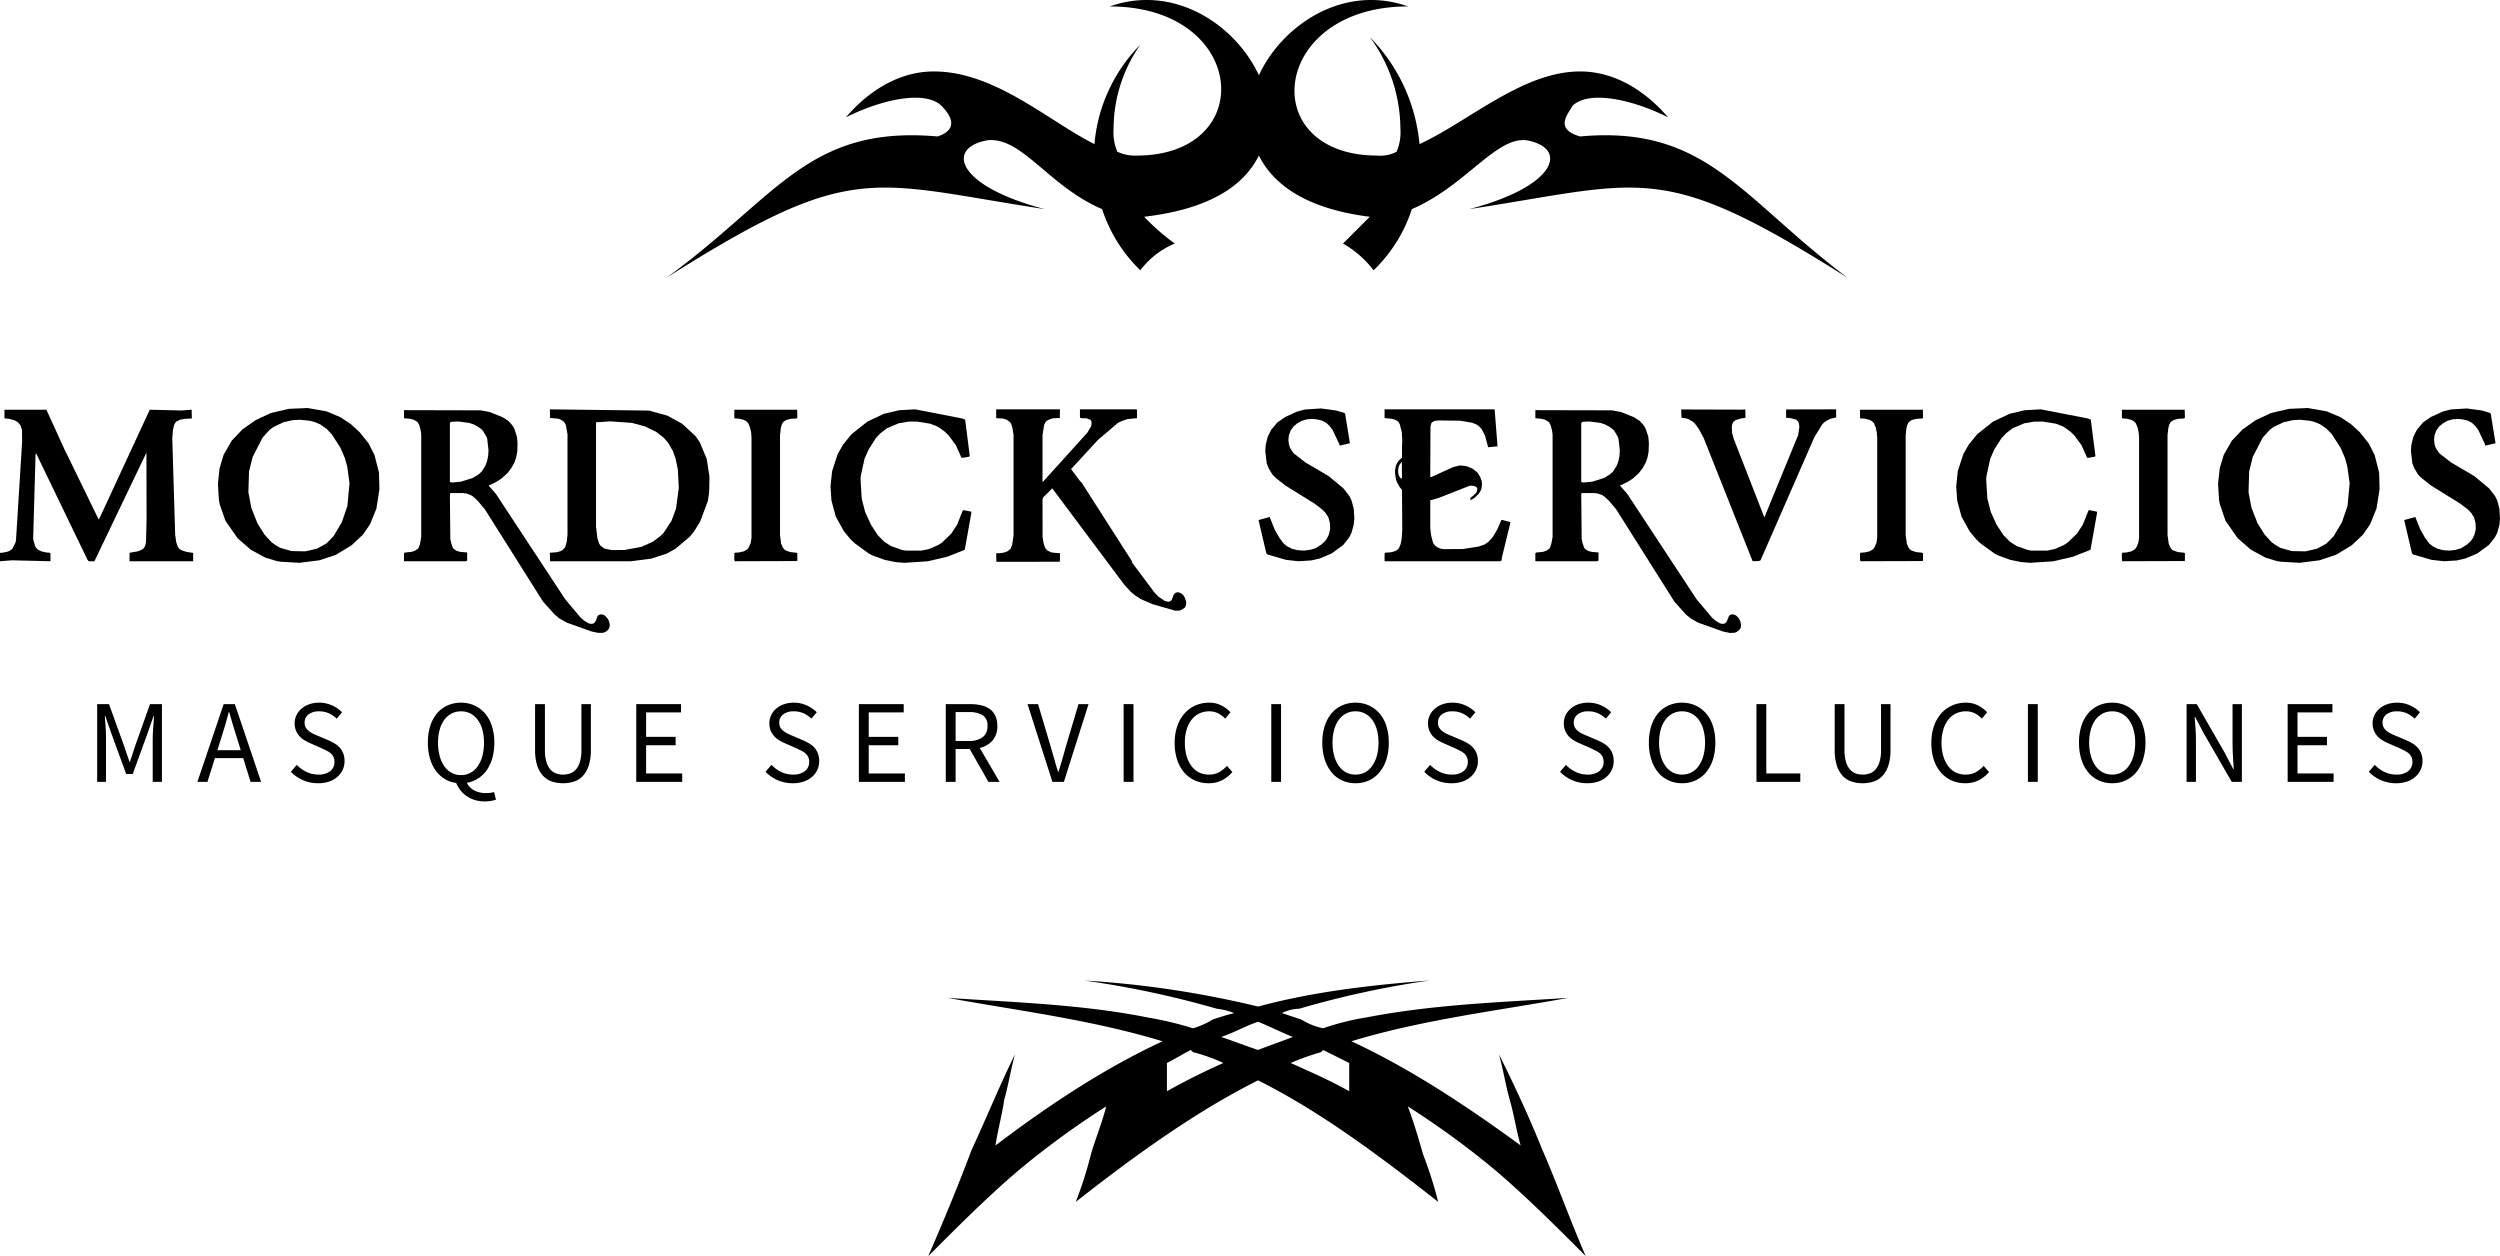 <svg xmlns="http://www.w3.org/2000/svg" width="398.77" height="200.361" viewBox="0 0 398.77 200.361"><g id="_36327822" data-name="36327822" transform="translate(-49.5 -150.5)"><g id="Grupo_1" data-name="Grupo 1" transform="translate(250 231.373)"><path id="Trazado_1" data-name="Trazado 1" d="M-199.79-15.46l.03-.06h6.66l3.08,6.75.16.29,5.04,10.35.1.12,8.11-17.51,5.08.12,1.6-.12.03,1.4-1.12.05-.77.15-.62.31-.19.27-.15.32-.17.77-.1,1.3.46,15.35.17,1.21.25.71.17.27.24.21.32.15.72.22,1,.15V8.65h-10.15V7.3l1.33-.23.65-.27.27-.21.18-.27.12-.35.08-.39.09-3.56-.02-10.7-8.3,17.33h-.92l-.2-.27-8.2-16.98-.07.22-.38,13.52.3,1.07.18.3.21.24.62.32.76.18.45.03a.226.226,0,0,1,.24.21h0V8.65l-6.14-.15-1.91.15V7.3h.32l.78-.15.35-.12.3-.17.24-.23.47-.93.09-.36.98-15.78-.02-1.84-.22-.71-.41-.51-.6-.35-.73-.19-.84-.11Z"></path><path id="Trazado_2" data-name="Trazado 2" d="M-154.43-15.66l3-.13,3.01.53,2.23.94,1.66,1.1,1.43,1.32,1.4,1.77.93,1.82.72,2.83.07,2.64-.48,3.09-1.02,2.51-1.13,1.64-1.83,1.72-2.46,1.49-2.66.89-3.15.4-2.99-.17-.67-.11-1.82-.55-2.3-1.25-2.11-1.83-1.94-2.79-.92-2.65-.12-.67-.16-2.58.27-2.5.64-2.13,1.29-2.25,1.72-1.81,2.1-1.47,2.42-1.13Zm3.28,1.89-1.58-.15-1.1.07-1.44.32-1.57.74-.68.5-1.1,1.22-1.58,3.08-.58,2.32-.1,3.31.46,2.46.98,2.5,1.13,1.8,1.1,1.2.67.49.74.42,1.8.52,2.21.04,1.87-.43,1.49-.83,1.14-1.17,1.32-2.22.88-2.58.34-3.64-.36-2.63-.38-1.37-.7-1.63-1.37-2.14-.83-.88-1.04-.73-.8-.35Z"></path><path id="Trazado_3" data-name="Trazado 3" d="M-136.06-15.45l12.24.03,1.49.29,2.03.82.88.57.51.55.31.41.21.5.35,1.08.09.99-.04,1.36-.17.91-.27.81-.5.91-.63.82-.94.85-.86.56-1.2.57,1.17,1.34,11.05,16.8,2.46,2.93.56.48.68.41.26.08.33.01.25-.07.18-.17.15-.23.29-.77.18-.17.24-.09h.25l.33.09.21.15.35.37.26.47.12.57-.03.35-.09.25-.15.22-.41.32-.26.11-.3.05h-.58l-1.09-.23-3.95-1.41-1.14-.64-.79-.65-1.86-2.07L-123.13.41l-1.15-1.37-.73-.69-.45-.28-.79-.27-.28.03v-.06h-2.15l-.06.27.07,7.06.13.62.27.79.18.2.41.27.56.17,1.14.1V8.52a.282.282,0,0,1-.26.13h-9.82V7.38a.293.293,0,0,1,.24-.13h0l.98-.1.51-.17.46-.3.15-.2.19-.49.22-1.21V-11.55l-.08-.62-.21-.85-.26-.47-.19-.17-.45-.26-.57-.15-.99-.09Zm8.64,1.81-.97.04a.563.563,0,0,0-.35.17h0v9.42a.965.965,0,0,0,.39.1h0l1.37-.13,1.87-.59.94-.57.53-.48.56-.91.27-.72.17-.82.06-.94-.2-1.77-.12-.36-.56-.94-.24-.26-.58-.42-.65-.35-.76-.25Z"></path><path id="Trazado_4" data-name="Trazado 4" d="M-112.79-15.58l15.82.2,2.9.8,2.4,1.31,2.15,2,.66.98,1.09,2.63.44,2.84-.05,2.41-.21,1.45-1.24,3.3-.95,1.54-.74.9-2.25,1.89-1.33.74-2.48.82-3.31.42h-12.87l-.03-1.36,1.06-.07.63-.17.28-.15.42-.42.12-.27.18-.67.12-1.1V-11.62l-.25-1.4-.13-.29-.16-.26-.23-.19-.54-.28-.35-.07-1.12-.09Zm9.63,1.92-2.27.15V3.08l.22,1.9.25.79.19.34.59.47.41.12.88.17,2.02-.02,2.66-.49,1.84-.82,1.21-.91.52-.51,1.25-1.92.72-1.93.44-3.28L-92.38-6l-.36-1.72-.42-1.19-.76-1.33-.74-.84-1.21-.93-1.78-.86-2.07-.55Z"></path><path id="Trazado_5" data-name="Trazado 5" d="M-83.37-14.27v-1.25h10.03l.02,1.25a.186.186,0,0,1-.17.15h0l-.87.05-.74.19-.39.26-.15.15-.2.43-.12.49-.12,1.13V4.48l.18,1.37.29.66.28.32.2.12.71.24.86.09.24.06V8.59l-.24.03-9.74.03-.07-.25V7.45a.2.2,0,0,1,.15-.17h0l.59-.03.78-.18.57-.33.26-.38.27-.66.12-.8V-11.08l-.06-.85-.18-.76-.27-.66-.32-.33-.39-.22-.74-.19-.6-.03a.188.188,0,0,1-.18-.15Z"></path><path id="Trazado_6" data-name="Trazado 6" d="M-57.07-15.44l2.55-.14,7.51,1.46.46.18.74,5.84-.22.1-1.05.17a.8.8,0,0,1-.21-.38h0l-.75-1.66-1.15-1.56-.61-.59-.85-.62-.38-.22-1.1-.43-2.06-.33h-1.42l-1.56.27-1.88.8-1.01.78-.74.78-1.15,1.83L-62.6-7.7l-.59,2.71-.05.55.19,3.1L-62.5.8l.94,2.05,1.07,1.64,1.04,1.05,1.1.7,1.77.62.53.09h2.55l1.21-.25,1.46-.65.56-.35,1.51-1.46.94-1.45.86-2.17.13-.13,1.25.25.02.19-1.05,5.89L-49.4,7.93l-3.15.73-3.68.24-1.4-.11-1.74-.35-1.98-.72-.59-.31-2.24-1.64-.62-.59-1.09-1.3-1.29-2.33-.7-2.61-.15-2.24.26-2.42.89-2.73.87-1.52,1.34-1.65,2.52-2,2.63-1.25Z"></path><path id="Trazado_7" data-name="Trazado 7" d="M-41.6-14.32v-1.26h10.17l-.02,1.38-.84.03-.37.04-.63.23-.26.17-.2.22-.15.28-.09.32-.22,1.48v7.48l7.14-7.9.63-1.06.05-.38-.02-.39-.18-.25-.62-.22-.83-.02a.211.211,0,0,1-.2-.23h0v-1.18h8.99l.11.05v1.36l-1.5.14-.95.33-.58.27-3.21,2.74-4.07,4.42-.22.2,1.46,1.95.22.2L-19.91,8.7l-.08.07,3.63,4.86.62.65,1.02.7.56.14.36-.1.21-.22.22-.62.15-.29.22-.2.27-.1.32.04.29.14.26.18.19.23.15.27.22.65v.41l-.09.35-.17.24-.56.33-.32.1h-.63l-3.61-1.04-1.78-.77-1.03-.66-.7-.59-1.01-1.12L-32.66-2.98-34.14-1.5l-.07.35.01,5.93.18,1.08.23.65.17.24.22.2.56.27.38.07,1.03.08V8.38l-.04.35-10.1.01-.03-1.32.05-.05h.42l.74-.09.62-.23.47-.39.24-.61.23-1.48v-16.1l-.18-1.11-.22-.65-.15-.24-.49-.37-.64-.21-1.06-.06Z"></path><path id="Trazado_8" data-name="Trazado 8"></path><path id="Trazado_9" data-name="Trazado 9" d="M7.67-15.56l2.56-.16,2.38.32,1.27.37a.377.377,0,0,1,.21.35h0l.73,4.51-1.64.38-.07-.28-1.04-2.19-.47-.64-.55-.53-.72-.37L9.45-14l-.75-.05-.75.07-.85.24-.68.4-.58.48-.47.65-.28.77-.08.73.09.73.12.42.19.36.44.63L7.69-7.13l3.74,2.2,2.38,1.98.94,1.22L15.1-1,15.43.3l.1,1.52-.1,1.02L15.08,4.1l-.36.73-.95,1.21L11.89,7.42l-1.91.8-1.32.3-2.05.13L4.63,8.43,1.7,7.58a.544.544,0,0,1-.24-.32h0L.24,2.06H.33l1.69-.47L2.8,3.54l.78,1.38.7.93.62.47.72.35.88.22,1.01.06.96-.12.85-.25.98-.62.57-.54.24-.31.35-.7.21-.9L11.62,2.5l-.23-.84L10.96.97,10.45.43,9.23-.51,4.54-3.42,3.02-4.62l-.55-.54L1.86-6.18l-.31-.79L1.32-8.91l.07-1,.32-1.29.55-1.11.99-1.18,1.27-.88,1.86-.85Z"></path><path id="Trazado_10" data-name="Trazado 10" d="M20.35-14.19v-1.39H37.86l.05.06.46,5.84-1.48.14-.04-.06-.47-1.78-.54-1.03-.47-.51-.39-.26-.68-.27-1.93-.32-3.46-.04-.57.07-.41.23-.14.18-.12.53-.03,7.97.15.06,3.52-1.61,1.04-.25.88.08.49.14.67.3.71.56.15.18.36.59.26.73.01.61-.09.56-.19.43-.28.4-.66.62-.57.33L34-1.31l.09-.2.37-.27.49-.47.1-.22.11-.44-.15-.27-.2-.11-.51-.12h-.33L28.91-1.42l-1.27.35V3.4l.14,1.16.27,1.01.09.23.27.36.38.27.45.2.53.09,3.07-.02,2.5-.39.94-.32.6-.39.75-.84.71-1.21.58-1.35q.01-.11.15-.15h0l1.37.37L39.08,7.99l-.07.56-.24.1H20.35V7.54l.06-.25.92-.07.52-.12.44-.2.34-.3.27-.66.17-.79.1-1.5-.04-6.37-.42-.54-.35-.62-.17-.46-.15-.84-.03-.61.15-.82.2-.44.27-.36.5-.47v-1.6l.04-1.24-.07-1.2-.32-1.27-.24-.41-.18-.14-.41-.22-.52-.12Zm2.78,9.48L23.1-7.23l-.37.5-.13.32-.06.34-.03.4.05.39.1.33.17.24.22.23Z"></path><path id="Trazado_11" data-name="Trazado 11" d="M44.4-15.45l12.24.03,1.49.29,2.03.82.87.57.51.55.31.41.22.5.35,1.08.09.99-.04,1.36-.17.91-.27.81-.5.91-.63.82-.94.85-.86.56-1.2.57,1.17,1.34,11.05,16.8,2.46,2.93.56.48.67.41.27.08.32.01.26-.07.17-.17.15-.23.3-.77.17-.17.24-.09h.26l.32.09.22.15.35.37.25.47.12.57-.02.35-.1.25-.15.22-.4.32-.27.11-.29.05H75.4l-1.09-.23-3.95-1.41-1.14-.64-.8-.65-1.85-2.07L57.32.41,56.18-.96l-.74-.69L55-1.93l-.79-.27-.29.03v-.06H51.77l-.05.27.07,7.06.13.62.27.79.17.2.42.27.55.17,1.14.1V8.52a.272.272,0,0,1-.25.13H44.4V7.38a.293.293,0,0,1,.24-.13h0l.98-.1.51-.17.46-.3.14-.2.19-.49.23-1.21V-11.55l-.08-.62-.22-.85-.25-.47-.19-.17-.46-.26-.56-.15-.99-.09Zm8.64,1.81-.97.04a.563.563,0,0,0-.35.17h0v9.42a.912.912,0,0,0,.39.1h0l1.37-.13,1.87-.59.94-.57.52-.48.57-.91.27-.72.17-.82.05-.94-.2-1.77-.12-.36L57-12.14l-.24-.26-.58-.42-.66-.35-.75-.25Z"></path><path id="Trazado_12" data-name="Trazado 12" d="M77.41-15.53l.48-.05.03,1.35-.75.11-.84.27-.32.24-.19.36-.09.46.06,1.02.25.89L80.93,1.66l5.39-13.13.19-1.27-.07-.63-.2-.36-.31-.24-.9-.23-.63-.03v-1.33l7.98-.02v1.29l-.9.21-.73.38-.32.24-.27.28L88.9-11.12,80.32,8.5a.858.858,0,0,1-.45.12h0l-.81.03L71.27-10.96l-.76-1.44-.71-.97-.28-.24-.71-.42-.42-.12-.67-.08-.06-1.33Z"></path><path id="Trazado_13" data-name="Trazado 13" d="M96.19-14.27v-1.25h10.02l.03,1.25a.2.2,0,0,1-.17.15h0l-.88.05-.74.19-.39.26-.14.15-.21.43-.12.49-.12,1.13V4.48l.19,1.37.28.66.28.32.21.12.71.24.86.09.24.06V8.59l-.24.03-9.74.03-.07-.25V7.45a.183.183,0,0,1,.15-.17h0l.59-.03.78-.18.56-.33.27-.38.27-.66.12-.8V-11.08l-.07-.85-.17-.76-.27-.66-.32-.33-.39-.22-.74-.19-.61-.03a.183.183,0,0,1-.17-.15Z"></path><path id="Trazado_14" data-name="Trazado 14" d="M122.48-15.44l2.55-.14,7.52,1.46.45.18.74,5.84-.21.1-1.05.17a.758.758,0,0,1-.22-.38h0l-.75-1.66-1.14-1.56-.62-.59-.85-.62-.37-.22-1.1-.43-2.06-.33h-1.42l-1.56.27-1.88.8-1.01.78-.74.78L117.6-9.16l-.64,1.46-.59,2.71-.06.55.19,3.1L117.05.8l.94,2.05,1.08,1.64,1.03,1.05,1.1.7,1.78.62.52.09h2.56l1.21-.25,1.46-.65.55-.35,1.52-1.46.94-1.45L132.6.62l.12-.13,1.25.25.03.19-1.05,5.89-2.8,1.11-3.14.73-3.68.24-1.4-.11-1.75-.35-1.97-.72-.59-.31-2.25-1.64-.62-.59-1.08-1.3-1.29-2.33-.7-2.61-.15-2.24.25-2.42.89-2.73.87-1.52,1.35-1.65,2.51-2,2.64-1.25Z"></path><path id="Trazado_15" data-name="Trazado 15" d="M137.96-14.27v-1.25h10.02l.03,1.25a.205.205,0,0,1-.18.15h0l-.87.05-.74.19-.39.26-.15.15-.2.43-.12.49-.12,1.13V4.48l.19,1.37.28.66.28.32.2.12.72.24.86.09.24.06V8.59l-.24.03-9.75.03-.06-.25V7.45a.181.181,0,0,1,.14-.17h0l.6-.03.77-.18.57-.33.27-.38.27-.66.12-.8V-11.08l-.07-.85-.17-.76-.27-.66-.33-.33-.39-.22-.73-.19-.61-.03a.183.183,0,0,1-.17-.15Z"></path><path id="Trazado_16" data-name="Trazado 16" d="M164.61-15.66l3-.13,3.01.53,2.23.94,1.65,1.1,1.44,1.32,1.4,1.77.93,1.82.72,2.83.07,2.64L178.57.25l-1.02,2.51L176.42,4.4,174.6,6.12l-2.46,1.49-2.66.89-3.15.4-2.99-.17-.68-.11-1.81-.55-2.3-1.25-2.11-1.83L154.49,2.2l-.91-2.65-.12-.67L153.3-3.7l.27-2.5.64-2.13,1.29-2.25,1.72-1.81,2.1-1.47,2.42-1.13Zm3.28,1.89-1.58-.15-1.11.07-1.43.32-1.58.74-.67.5-1.1,1.22-1.59,3.08-.57,2.32-.1,3.31L158.62.1l.98,2.5,1.13,1.8,1.1,1.2.67.49.74.42,1.8.52,2.21.04,1.86-.43,1.5-.83,1.14-1.17,1.31-2.22.89-2.58.34-3.64-.37-2.63-.37-1.37-.7-1.63-1.37-2.14-.83-.88-1.04-.73-.81-.35Z"></path><path id="Trazado_17" data-name="Trazado 17" d="M190.41-15.56l2.56-.16,2.38.32,1.27.37a.377.377,0,0,1,.21.35h0l.73,4.51-1.64.38-.07-.28-1.03-2.19-.47-.64-.56-.53-.72-.37-.88-.2-.75-.05-.75.07-.85.24-.68.4-.58.48-.47.65-.28.77-.08.73.09.73.12.42.19.36.44.63,1.84,1.44,3.74,2.2,2.38,1.98.94,1.22.35.73.34,1.3.09,1.52-.09,1.02-.35,1.26-.37.73-.95,1.21-1.88,1.38-1.91.8-1.32.3-2.05.13-1.98-.22-2.93-.85a.544.544,0,0,1-.24-.32h0l-1.22-5.2h.09l1.69-.47.78,1.95.78,1.38.7.93.62.47.72.35.88.22,1.01.06.96-.12.85-.25.98-.62.57-.54.24-.31.35-.7.21-.9-.05-1.01-.23-.84L193.7.97l-.51-.54-1.22-.94-4.69-2.91-1.52-1.2-.55-.54-.61-1.02-.31-.79-.23-1.94.07-1,.32-1.29.56-1.11.98-1.18,1.27-.88,1.86-.85Z"></path></g><g id="Grupo_2" data-name="Grupo 2" transform="translate(250 172.668)"><path id="Trazado_18" data-name="Trazado 18" d="M195.807,123.828c-17.08-12.81-22.57-24.4-42.7-22.57-4.27-1.22-1.83-3.66-1.22-4.88,2.44-2.44,9.15-1.22,15.25,1.83-3.66-4.27-8.54-7.32-14.03-7.32-9.15,0-17.69,7.93-25.62,11.59a27.987,27.987,0,0,0-7.93-17.08,24.819,24.819,0,0,1,4.88,14.64,7.737,7.737,0,0,1-.61,3.66,5.5,5.5,0,0,1-3.05.61c-19.52,0-17.08-23.79,4.88-23.79-10.37-3.66-20.13,3.05-23.79,10.98-3.66-7.93-13.42-14.64-23.79-10.98,21.96,0,23.79,23.79,4.27,23.79a6.632,6.632,0,0,1-3.05-.61,7.737,7.737,0,0,1-.61-3.66,23.432,23.432,0,0,1,4.27-13.42,25.633,25.633,0,0,0-7.32,15.86c-7.32-3.66-15.86-11.59-25.62-11.59-5.49,0-10.37,3.05-14.03,7.32,6.1-3.05,12.81-4.27,15.25-1.83,1.22,1.22,3.05,3.66-.61,4.88-20.74-1.83-25.62,9.76-43.309,22.57,29.89-18.91,32.329-15.25,60.389-10.98-14.03-3.66-15.86-9.76-9.15-10.98,5.49-.61,9.76,7.32,18.3,10.98a23.879,23.879,0,0,0,6.1,9.76,13.283,13.283,0,0,1,5.49-4.27,34.87,34.87,0,0,1-4.88-4.27h0c10.37-1.22,15.86-4.88,18.3-9.76,2.44,4.88,7.93,8.54,17.69,9.76l-4.27,4.27a16.443,16.443,0,0,1,4.88,4.27,23.879,23.879,0,0,0,6.1-9.76c8.54-3.66,13.42-11.59,18.3-10.98,6.71,1.22,4.88,7.32-9.15,10.98C163.477,108.578,165.917,104.918,195.807,123.828Z" transform="translate(-101.563 -101.66)" fill-rule="evenodd"></path></g><g id="Grupo_3" data-name="Grupo 3" transform="translate(250 328.882)"><path id="Trazado_19" data-name="Trazado 19" d="M19.037,47.418c-.692,2.423-1.038,4.846-1.731,7.269-.346,2.423-1.038,4.846-1.384,7.269,8.653-6.576,17.652-12.46,26.651-16.614C31.151,41.881,19.729,40.5,8.307,38.419c10.384.692,21.459,1.038,31.843,3.115a55.327,55.327,0,0,1,7.269,1.731,12.294,12.294,0,0,0,3.115-1.384c1.038-.346,2.077-.692,3.461-1.038a10.7,10.7,0,0,0-2.769-.692,153.142,153.142,0,0,0-21.113-4.5A157.683,157.683,0,0,1,57.8,39.8c9-2.423,18.344-3.461,27.343-4.153a148.492,148.492,0,0,0-20.767,4.5,6.521,6.521,0,0,0-2.769.692l3.115,1.038a10.365,10.365,0,0,0,3.461,1.384,40.485,40.485,0,0,1,6.922-1.731c10.73-2.077,21.459-2.423,32.189-3.115-11.422,2.077-23.19,3.461-34.612,6.922,9,4.153,18,10.037,27,16.614-.692-2.423-1.038-4.846-1.731-7.269s-1.038-4.846-1.731-7.269c2.423,4.846,4.846,10.037,6.922,15.229,2.423,5.538,4.5,11.422,6.922,16.96-4.846-4.846-9.345-9.345-14.191-13.5A135.213,135.213,0,0,0,81.684,55.725c1.038,2.769,1.731,5.192,2.423,7.615a64.587,64.587,0,0,1,2.423,7.615C76.839,63.34,67.493,56.418,57.8,51.572,48.111,56.418,38.419,63.34,28.728,70.955a64.587,64.587,0,0,0,2.423-7.615c.692-2.423,1.731-4.846,2.423-7.615A135.213,135.213,0,0,0,19.383,66.109c-4.846,4.153-9.345,8.653-14.191,13.5,2.423-5.538,4.846-11.422,6.922-16.96C14.537,57.456,16.614,52.264,19.037,47.418ZM57.8,42.227c-2.077.692-3.807,1.731-5.884,2.423,2.077.692,3.807,1.384,5.884,2.077,1.731-.692,3.807-1.384,5.538-2.077C61.609,43.957,59.533,42.919,57.8,42.227Zm-10.73,4.5c-1.384.692-2.423,1.384-3.807,2.077v4.5c3.115-1.731,5.884-3.115,9-4.5a27.128,27.128,0,0,0-4.846-1.731Zm21.113,0-.346.346A41.981,41.981,0,0,0,62.994,48.8c3.115,1.384,6.23,2.769,9.345,4.5V48.8Z" transform="translate(-57.629 -57.629)" fill-rule="evenodd"></path></g><g id="Grupo_4" data-name="Grupo 4" transform="translate(249.969 269.273)"><path id="Trazado_20" data-name="Trazado 20" d="M-183.56,5.94h-1.41V-6.46h1.89L-180.7.15l.44,1.3q.22.65.45,1.29h.07q.23-.64.43-1.29t.42-1.3h0l2.35-6.61h1.9V5.94h-1.47V-.89q0-.83.08-1.83t.13-1.83h-.08l-.98,2.81-2.34,6.43h-1.04l-2.35-6.43-.98-2.81h-.08q.06.83.13,1.83t.06,1.83h0Z"></path><path id="Trazado_21" data-name="Trazado 21" d="M-165.2-1h0l-.59,1.89h3.72L-162.65-1q-.34-1.04-.65-2.07t-.6-2.11h-.08q-.28,1.08-.58,2.11T-165.2-1Zm-2.18,6.94h-1.6l4.19-12.4h1.78l4.19,12.4h-1.68l-1.17-3.78h-4.52Z"></path><path id="Trazado_22" data-name="Trazado 22" d="M-149.73,6.16h0a5.9,5.9,0,0,1-2.41-.49,5.9,5.9,0,0,1-1.93-1.34h0l.94-1.1a5.206,5.206,0,0,0,1.56,1.13,4.351,4.351,0,0,0,1.86.42h0a2.962,2.962,0,0,0,1.91-.55,1.812,1.812,0,0,0,.68-1.47h0a1.821,1.821,0,0,0-.16-.8,1.813,1.813,0,0,0-.43-.57,3.638,3.638,0,0,0-.65-.42q-.38-.19-.82-.4h0l-1.77-.78a6.566,6.566,0,0,1-.89-.45,3.485,3.485,0,0,1-.82-.64,3.264,3.264,0,0,1-.58-.9,2.942,2.942,0,0,1-.23-1.2h0a2.948,2.948,0,0,1,.29-1.3,3.227,3.227,0,0,1,.82-1.05,3.635,3.635,0,0,1,1.23-.69,4.613,4.613,0,0,1,1.56-.25h0a4.937,4.937,0,0,1,2.06.43,5.1,5.1,0,0,1,1.6,1.1h0l-.85,1.02A4.7,4.7,0,0,0-148.02-5a3.742,3.742,0,0,0-1.55-.31h0a2.729,2.729,0,0,0-1.68.48,1.606,1.606,0,0,0-.63,1.34h0a1.491,1.491,0,0,0,.18.76,1.969,1.969,0,0,0,.48.55,3.7,3.7,0,0,0,.66.42q.36.18.74.33h0l1.76.75a7.86,7.86,0,0,1,1,.52,3.51,3.51,0,0,1,.81.68,3.02,3.02,0,0,1,.54.91,3.329,3.329,0,0,1,.2,1.2h0a3.3,3.3,0,0,1-.29,1.38,3.378,3.378,0,0,1-.85,1.12,3.772,3.772,0,0,1-1.32.76A5.3,5.3,0,0,1-149.73,6.16Z"></path><path id="Trazado_23" data-name="Trazado 23"></path><path id="Trazado_24" data-name="Trazado 24" d="M-126.93,4.86h0a3.118,3.118,0,0,0,1.5-.36,3.339,3.339,0,0,0,1.15-1.04,5.034,5.034,0,0,0,.75-1.63,8.226,8.226,0,0,0,.26-2.15h0a7.722,7.722,0,0,0-.26-2.08,4.706,4.706,0,0,0-.75-1.57,3.392,3.392,0,0,0-1.15-.99,3.19,3.19,0,0,0-1.5-.35h0a3.19,3.19,0,0,0-1.5.35,3.362,3.362,0,0,0-1.16.99,4.825,4.825,0,0,0-.74,1.57,7.452,7.452,0,0,0-.27,2.08h0a7.938,7.938,0,0,0,.27,2.15,5.166,5.166,0,0,0,.74,1.63,3.309,3.309,0,0,0,1.16,1.04A3.118,3.118,0,0,0-126.93,4.86Zm3.8,4.2h0a5.452,5.452,0,0,1-1.58-.22,4.656,4.656,0,0,1-1.31-.62,4.57,4.57,0,0,1-1-.93,5.213,5.213,0,0,1-.69-1.18h0a4.514,4.514,0,0,1-1.85-.65,4.962,4.962,0,0,1-1.43-1.34,6.342,6.342,0,0,1-.91-1.95,9.12,9.12,0,0,1-.32-2.49h0a8.694,8.694,0,0,1,.38-2.67A6,6,0,0,1-130.75-5a4.649,4.649,0,0,1,1.67-1.25,5.189,5.189,0,0,1,2.15-.44h0a5.023,5.023,0,0,1,2.14.45,4.731,4.731,0,0,1,1.68,1.26,5.777,5.777,0,0,1,1.1,2.01,8.418,8.418,0,0,1,.39,2.65h0a9.093,9.093,0,0,1-.31,2.45,6.676,6.676,0,0,1-.89,1.93,5.009,5.009,0,0,1-1.39,1.34,4.8,4.8,0,0,1-1.8.69h0a2.87,2.87,0,0,0,1.23,1.24,4.015,4.015,0,0,0,1.82.4h0a5.7,5.7,0,0,0,.72-.04,4.164,4.164,0,0,0,.58-.13h0l.3,1.21a3.407,3.407,0,0,1-.75.2A5.531,5.531,0,0,1-123.13,9.06Z"></path><path id="Trazado_25" data-name="Trazado 25" d="M-110.66,6.16h0a5.687,5.687,0,0,1-1.77-.27,3.287,3.287,0,0,1-1.41-.91,4.343,4.343,0,0,1-.94-1.65,8.015,8.015,0,0,1-.34-2.51h0V-6.46h1.57V.85a6.473,6.473,0,0,0,.23,1.87,3.171,3.171,0,0,0,.61,1.21,2.225,2.225,0,0,0,.92.66,3.323,3.323,0,0,0,1.13.19h0a3.384,3.384,0,0,0,1.15-.19,2.3,2.3,0,0,0,.93-.66,3.087,3.087,0,0,0,.62-1.21,6.473,6.473,0,0,0,.23-1.87h0V-6.46h1.51V.82a8.015,8.015,0,0,1-.34,2.51,4.42,4.42,0,0,1-.93,1.65,3.368,3.368,0,0,1-1.41.91A5.534,5.534,0,0,1-110.66,6.16Z"></path><path id="Trazado_26" data-name="Trazado 26" d="M-91.65,5.94h-7.33V-6.46h7.14v1.32h-5.57v3.9h4.71V.1h-4.71V4.6h5.76Z"></path><path id="Trazado_27" data-name="Trazado 27"></path><path id="Trazado_28" data-name="Trazado 28" d="M-74.01,6.16h0a5.925,5.925,0,0,1-2.42-.49,5.9,5.9,0,0,1-1.93-1.34h0l.95-1.1a5.246,5.246,0,0,0,1.55,1.13,4.373,4.373,0,0,0,1.87.42h0a2.962,2.962,0,0,0,1.91-.55,1.812,1.812,0,0,0,.68-1.47h0a1.821,1.821,0,0,0-.16-.8A1.949,1.949,0,0,0-72,1.39a3.215,3.215,0,0,0-.65-.42q-.38-.19-.81-.4h0l-1.78-.78a6.565,6.565,0,0,1-.89-.45,3.572,3.572,0,0,1-.81-.64,3.144,3.144,0,0,1-.59-.9,3.058,3.058,0,0,1-.22-1.2h0a2.948,2.948,0,0,1,.29-1.3,3.111,3.111,0,0,1,.81-1.05,3.635,3.635,0,0,1,1.23-.69,4.669,4.669,0,0,1,1.56-.25h0a4.937,4.937,0,0,1,2.06.43,5.224,5.224,0,0,1,1.61,1.1h0l-.86,1.02A4.547,4.547,0,0,0-72.3-5a3.767,3.767,0,0,0-1.56-.31h0a2.685,2.685,0,0,0-1.67.48,1.6,1.6,0,0,0-.64,1.34h0a1.491,1.491,0,0,0,.18.76,1.969,1.969,0,0,0,.48.55,4.05,4.05,0,0,0,.67.42q.36.18.73.33h0l1.76.75a7.859,7.859,0,0,1,1,.52,3.43,3.43,0,0,1,.82.68,2.867,2.867,0,0,1,.53.91,3.329,3.329,0,0,1,.2,1.2h0a3.3,3.3,0,0,1-.29,1.38,3.261,3.261,0,0,1-.84,1.12,3.9,3.9,0,0,1-1.32.76A5.361,5.361,0,0,1-74.01,6.16Z"></path><path id="Trazado_29" data-name="Trazado 29" d="M-56.13,5.94h-7.34V-6.46h7.15v1.32H-61.9v3.9h4.71V.1H-61.9V4.6h5.77Z"></path><path id="Trazado_30" data-name="Trazado 30" d="M-48.04,5.94h-1.57V-6.46h3.87a7.973,7.973,0,0,1,1.75.18,3.812,3.812,0,0,1,1.38.59,2.84,2.84,0,0,1,.9,1.08,3.719,3.719,0,0,1,.32,1.63h0a3.4,3.4,0,0,1-.76,2.32A3.82,3.82,0,0,1-44.19.53h0l3.16,5.41h-1.78L-45.79.7h-2.25Zm0-11.13V-.58h2.08a3.6,3.6,0,0,0,2.23-.6,2.124,2.124,0,0,0,.77-1.8h0a1.878,1.878,0,0,0-.77-1.72,4.207,4.207,0,0,0-2.23-.49h-2.08Z"></path><path id="Trazado_31" data-name="Trazado 31" d="M-30.77,5.94H-32.6l-3.97-12.4h1.68L-32.9.23q.34,1.11.59,2.06t.61,2.04h.08q.34-1.1.61-2.04t.58-2.06h0l1.99-6.69h1.6Z"></path><path id="Trazado_32" data-name="Trazado 32" d="M-19.67,5.94h-1.57V-6.46h1.57Z"></path><path id="Trazado_33" data-name="Trazado 33" d="M-7.69,6.16h0a5.363,5.363,0,0,1-2.16-.43,5.023,5.023,0,0,1-1.71-1.26,5.922,5.922,0,0,1-1.13-2.02A8.354,8.354,0,0,1-13.1-.26h0a8.051,8.051,0,0,1,.42-2.69,5.863,5.863,0,0,1,1.15-2.02A5.013,5.013,0,0,1-9.79-6.24,5.275,5.275,0,0,1-7.6-6.69h0a4.105,4.105,0,0,1,2,.47A5.085,5.085,0,0,1-4.2-5.16h0l-.85,1.02a4.007,4.007,0,0,0-1.11-.85,3.091,3.091,0,0,0-1.42-.32h0a3.634,3.634,0,0,0-1.61.35,3.512,3.512,0,0,0-1.22,1,4.879,4.879,0,0,0-.79,1.58A7.452,7.452,0,0,0-11.47-.3h0a7.639,7.639,0,0,0,.27,2.11,5.117,5.117,0,0,0,.77,1.59,3.35,3.35,0,0,0,1.2,1.03,3.547,3.547,0,0,0,1.59.35h0a3.35,3.35,0,0,0,1.59-.36A5.067,5.067,0,0,0-4.76,3.39h0l.87.98A5.5,5.5,0,0,1-5.56,5.69,4.62,4.62,0,0,1-7.69,6.16Z"></path><path id="Trazado_34" data-name="Trazado 34" d="M3.87,5.94H2.31V-6.46H3.87Z"></path><path id="Trazado_35" data-name="Trazado 35" d="M15.74,6.16h0a5.023,5.023,0,0,1-2.14-.45,4.759,4.759,0,0,1-1.67-1.29,6.2,6.2,0,0,1-1.09-2.05,8.678,8.678,0,0,1-.39-2.69h0a8.488,8.488,0,0,1,.39-2.67A6,6,0,0,1,11.93-5,4.649,4.649,0,0,1,13.6-6.25a5.12,5.12,0,0,1,2.14-.44h0a5.047,5.047,0,0,1,2.15.45,4.851,4.851,0,0,1,1.68,1.26,5.777,5.777,0,0,1,1.1,2.01,8.623,8.623,0,0,1,.38,2.65h0a8.889,8.889,0,0,1-.38,2.69,6.1,6.1,0,0,1-1.1,2.05,4.855,4.855,0,0,1-1.68,1.29A5.047,5.047,0,0,1,15.74,6.16Zm0-1.38h0a3.212,3.212,0,0,0,1.51-.35A3.375,3.375,0,0,0,18.4,3.4a5.359,5.359,0,0,0,.75-1.61,7.916,7.916,0,0,0,.26-2.11h0a7.722,7.722,0,0,0-.26-2.08,4.978,4.978,0,0,0-.75-1.57,3.392,3.392,0,0,0-1.15-.99,3.212,3.212,0,0,0-1.51-.35h0a3.19,3.19,0,0,0-1.5.35,3.392,3.392,0,0,0-1.15.99,4.978,4.978,0,0,0-.75,1.57,7.722,7.722,0,0,0-.26,2.08h0a7.916,7.916,0,0,0,.26,2.11,5.359,5.359,0,0,0,.75,1.61,3.375,3.375,0,0,0,1.15,1.03A3.19,3.19,0,0,0,15.74,4.78Z"></path><path id="Trazado_36" data-name="Trazado 36" d="M31.05,6.16h0a5.971,5.971,0,0,1-2.42-.49,5.929,5.929,0,0,1-1.92-1.34h0l.94-1.1a5.206,5.206,0,0,0,1.56,1.13,4.351,4.351,0,0,0,1.86.42h0a2.962,2.962,0,0,0,1.91-.55,1.812,1.812,0,0,0,.68-1.47h0a1.821,1.821,0,0,0-.16-.8,1.813,1.813,0,0,0-.43-.57,3.505,3.505,0,0,0-.66-.42q-.37-.19-.81-.4h0L29.82-.21a6.88,6.88,0,0,1-.88-.45,3.485,3.485,0,0,1-.82-.64,2.985,2.985,0,0,1-.58-.9,2.942,2.942,0,0,1-.23-1.2h0a2.948,2.948,0,0,1,.29-1.3,3.227,3.227,0,0,1,.82-1.05,3.652,3.652,0,0,1,1.22-.69,4.669,4.669,0,0,1,1.56-.25h0a4.893,4.893,0,0,1,2.06.43,5.07,5.07,0,0,1,1.61,1.1h0l-.85,1.02A4.7,4.7,0,0,0,32.76-5a3.767,3.767,0,0,0-1.56-.31h0a2.685,2.685,0,0,0-1.67.48,1.606,1.606,0,0,0-.63,1.34h0a1.491,1.491,0,0,0,.18.76,1.969,1.969,0,0,0,.48.55,3.7,3.7,0,0,0,.66.42q.36.18.74.33h0l1.76.75a7.86,7.86,0,0,1,1,.52,3.511,3.511,0,0,1,.81.68,3.02,3.02,0,0,1,.54.91,3.329,3.329,0,0,1,.2,1.2h0a3.211,3.211,0,0,1-.3,1.38,3.261,3.261,0,0,1-.84,1.12,3.772,3.772,0,0,1-1.32.76A5.3,5.3,0,0,1,31.05,6.16Z"></path><path id="Trazado_37" data-name="Trazado 37"></path><path id="Trazado_38" data-name="Trazado 38" d="M52.71,6.16h0a5.971,5.971,0,0,1-2.42-.49,5.928,5.928,0,0,1-1.92-1.34h0l.94-1.1a5.206,5.206,0,0,0,1.56,1.13,4.351,4.351,0,0,0,1.86.42h0a2.962,2.962,0,0,0,1.91-.55,1.812,1.812,0,0,0,.68-1.47h0a1.821,1.821,0,0,0-.16-.8,1.747,1.747,0,0,0-.44-.57,3.215,3.215,0,0,0-.65-.42q-.38-.19-.81-.4h0L51.48-.21a6.88,6.88,0,0,1-.88-.45,3.485,3.485,0,0,1-.82-.64,2.985,2.985,0,0,1-.58-.9,2.942,2.942,0,0,1-.23-1.2h0a2.948,2.948,0,0,1,.29-1.3,3.227,3.227,0,0,1,.82-1.05,3.652,3.652,0,0,1,1.22-.69,4.669,4.669,0,0,1,1.56-.25h0a4.893,4.893,0,0,1,2.06.43,5.07,5.07,0,0,1,1.61,1.1h0l-.85,1.02A4.7,4.7,0,0,0,54.42-5a3.767,3.767,0,0,0-1.56-.31h0a2.685,2.685,0,0,0-1.67.48,1.606,1.606,0,0,0-.63,1.34h0a1.491,1.491,0,0,0,.18.76,1.969,1.969,0,0,0,.48.55,3.7,3.7,0,0,0,.66.42q.36.18.74.33h0l1.76.75a8.869,8.869,0,0,1,1,.52,3.511,3.511,0,0,1,.81.68,3.02,3.02,0,0,1,.54.91,3.329,3.329,0,0,1,.2,1.2h0a3.211,3.211,0,0,1-.3,1.38,3.261,3.261,0,0,1-.84,1.12,3.9,3.9,0,0,1-1.32.76A5.361,5.361,0,0,1,52.71,6.16Z"></path><path id="Trazado_39" data-name="Trazado 39" d="M67.83,6.16h0a5.023,5.023,0,0,1-2.14-.45,4.735,4.735,0,0,1-1.68-1.29,6.064,6.064,0,0,1-1.08-2.05,8.678,8.678,0,0,1-.39-2.69h0a8.488,8.488,0,0,1,.39-2.67A5.866,5.866,0,0,1,64.01-5a4.627,4.627,0,0,1,1.68-1.25,5.12,5.12,0,0,1,2.14-.44h0a5.09,5.09,0,0,1,2.15.45,4.851,4.851,0,0,1,1.68,1.26,5.777,5.777,0,0,1,1.1,2.01,8.623,8.623,0,0,1,.38,2.65h0a8.889,8.889,0,0,1-.38,2.69,6.1,6.1,0,0,1-1.1,2.05,4.855,4.855,0,0,1-1.68,1.29A5.09,5.09,0,0,1,67.83,6.16Zm0-1.38h0a3.19,3.19,0,0,0,1.5-.35A3.345,3.345,0,0,0,70.49,3.4a5.189,5.189,0,0,0,.74-1.61A7.639,7.639,0,0,0,71.5-.32h0a7.452,7.452,0,0,0-.27-2.08,4.826,4.826,0,0,0-.74-1.57,3.362,3.362,0,0,0-1.16-.99,3.19,3.19,0,0,0-1.5-.35h0a3.19,3.19,0,0,0-1.5.35,3.392,3.392,0,0,0-1.15.99,4.706,4.706,0,0,0-.75,1.57,7.722,7.722,0,0,0-.26,2.08h0a7.916,7.916,0,0,0,.26,2.11,5.055,5.055,0,0,0,.75,1.61,3.375,3.375,0,0,0,1.15,1.03A3.19,3.19,0,0,0,67.83,4.78Z"></path><path id="Trazado_40" data-name="Trazado 40" d="M86.69,5.94H79.7V-6.46h1.57V4.6h5.42Z"></path><path id="Trazado_41" data-name="Trazado 41" d="M96.64,6.16h0a5.627,5.627,0,0,1-1.77-.27,3.36,3.36,0,0,1-1.42-.91,4.42,4.42,0,0,1-.93-1.65A8.015,8.015,0,0,1,92.18.82h0V-6.46h1.56V.85a6.473,6.473,0,0,0,.23,1.87,3.275,3.275,0,0,0,.62,1.21,2.153,2.153,0,0,0,.91.66,3.353,3.353,0,0,0,1.14.19h0a3.384,3.384,0,0,0,1.15-.19,2.225,2.225,0,0,0,.92-.66,3.186,3.186,0,0,0,.63-1.21A6.473,6.473,0,0,0,99.57.85h0V-6.46h1.51V.82a8.015,8.015,0,0,1-.34,2.51,4.343,4.343,0,0,1-.94,1.65,3.287,3.287,0,0,1-1.41.91A5.5,5.5,0,0,1,96.64,6.16Z"></path><path id="Trazado_42" data-name="Trazado 42" d="M113,6.16h0a5.292,5.292,0,0,1-2.15-.43,5.023,5.023,0,0,1-1.71-1.26A5.83,5.83,0,0,1,108,2.45a8.546,8.546,0,0,1-.4-2.71h0a8.23,8.23,0,0,1,.41-2.69,5.99,5.99,0,0,1,1.16-2.02,4.893,4.893,0,0,1,1.74-1.27,5.275,5.275,0,0,1,2.19-.45h0a4.084,4.084,0,0,1,1.99.47,5.244,5.244,0,0,1,1.41,1.06h0l-.85,1.02a3.955,3.955,0,0,0-1.12-.85,3.03,3.03,0,0,0-1.41-.32h0a3.634,3.634,0,0,0-1.61.35,3.485,3.485,0,0,0-1.23,1,4.735,4.735,0,0,0-.78,1.58,7.2,7.2,0,0,0-.28,2.08h0a7.383,7.383,0,0,0,.28,2.11,4.961,4.961,0,0,0,.76,1.59,3.35,3.35,0,0,0,1.2,1.03,3.57,3.57,0,0,0,1.6.35h0a3.35,3.35,0,0,0,1.59-.36,4.917,4.917,0,0,0,1.28-1.03h0l.87.98a5.541,5.541,0,0,1-1.66,1.32A4.682,4.682,0,0,1,113,6.16Z"></path><path id="Trazado_43" data-name="Trazado 43" d="M124.57,5.94H123V-6.46h1.57Z"></path><path id="Trazado_44" data-name="Trazado 44" d="M136.44,6.16h0a5.09,5.09,0,0,1-2.15-.45,4.76,4.76,0,0,1-1.67-1.29,6.2,6.2,0,0,1-1.09-2.05,8.889,8.889,0,0,1-.38-2.69h0a8.694,8.694,0,0,1,.38-2.67A6,6,0,0,1,132.62-5a4.649,4.649,0,0,1,1.67-1.25,5.189,5.189,0,0,1,2.15-.44h0a5.023,5.023,0,0,1,2.14.45,4.826,4.826,0,0,1,1.69,1.26,5.655,5.655,0,0,1,1.09,2.01,8.419,8.419,0,0,1,.39,2.65h0a8.678,8.678,0,0,1-.39,2.69,5.966,5.966,0,0,1-1.09,2.05,4.829,4.829,0,0,1-1.69,1.29A5.023,5.023,0,0,1,136.44,6.16Zm0-1.38h0a3.19,3.19,0,0,0,1.5-.35,3.375,3.375,0,0,0,1.15-1.03,5.055,5.055,0,0,0,.75-1.61,7.639,7.639,0,0,0,.27-2.11h0a7.452,7.452,0,0,0-.27-2.08,4.705,4.705,0,0,0-.75-1.57,3.391,3.391,0,0,0-1.15-.99,3.19,3.19,0,0,0-1.5-.35h0a3.19,3.19,0,0,0-1.5.35,3.487,3.487,0,0,0-1.16.99,4.826,4.826,0,0,0-.74,1.57,7.453,7.453,0,0,0-.27,2.08h0a7.639,7.639,0,0,0,.27,2.11,5.19,5.19,0,0,0,.74,1.61,3.467,3.467,0,0,0,1.16,1.03A3.19,3.19,0,0,0,136.44,4.78Z"></path><path id="Trazado_45" data-name="Trazado 45" d="M149.8,5.94h-1.49V-6.46h1.62l4.48,7.79,1.34,2.57h.08q-.06-.95-.12-1.96t-.07-1.99h0V-6.46h1.49V5.94h-1.62l-4.5-7.81-1.34-2.55h-.08q.08.95.15,1.92t.06,1.95h0Z"></path><path id="Trazado_46" data-name="Trazado 46" d="M171.76,5.94h-7.33V-6.46h7.14v1.32H166v3.9h4.7V.1H166V4.6h5.76Z"></path><path id="Trazado_47" data-name="Trazado 47" d="M181.72,6.16h0a5.971,5.971,0,0,1-2.42-.49,5.928,5.928,0,0,1-1.92-1.34h0l.94-1.1a5.206,5.206,0,0,0,1.56,1.13,4.351,4.351,0,0,0,1.86.42h0a2.962,2.962,0,0,0,1.91-.55,1.812,1.812,0,0,0,.68-1.47h0a1.821,1.821,0,0,0-.16-.8,1.813,1.813,0,0,0-.43-.57,3.5,3.5,0,0,0-.66-.42q-.37-.19-.81-.4h0l-1.78-.78a6.88,6.88,0,0,1-.88-.45,3.485,3.485,0,0,1-.82-.64,2.985,2.985,0,0,1-.58-.9,2.942,2.942,0,0,1-.23-1.2h0a2.948,2.948,0,0,1,.29-1.3,3.227,3.227,0,0,1,.82-1.05,3.635,3.635,0,0,1,1.23-.69,4.582,4.582,0,0,1,1.55-.25h0a4.893,4.893,0,0,1,2.06.43,5.07,5.07,0,0,1,1.61,1.1h0l-.85,1.02A4.7,4.7,0,0,0,183.43-5a3.767,3.767,0,0,0-1.56-.31h0a2.712,2.712,0,0,0-1.67.48,1.606,1.606,0,0,0-.63,1.34h0a1.491,1.491,0,0,0,.18.76,1.969,1.969,0,0,0,.48.55,3.7,3.7,0,0,0,.66.42q.36.18.74.33h0l1.76.75a7.86,7.86,0,0,1,1,.52,3.51,3.51,0,0,1,.81.68,3.021,3.021,0,0,1,.54.91,3.329,3.329,0,0,1,.2,1.2h0a3.3,3.3,0,0,1-.29,1.38,3.377,3.377,0,0,1-.85,1.12,3.772,3.772,0,0,1-1.32.76A5.3,5.3,0,0,1,181.72,6.16Z"></path></g></g></svg>